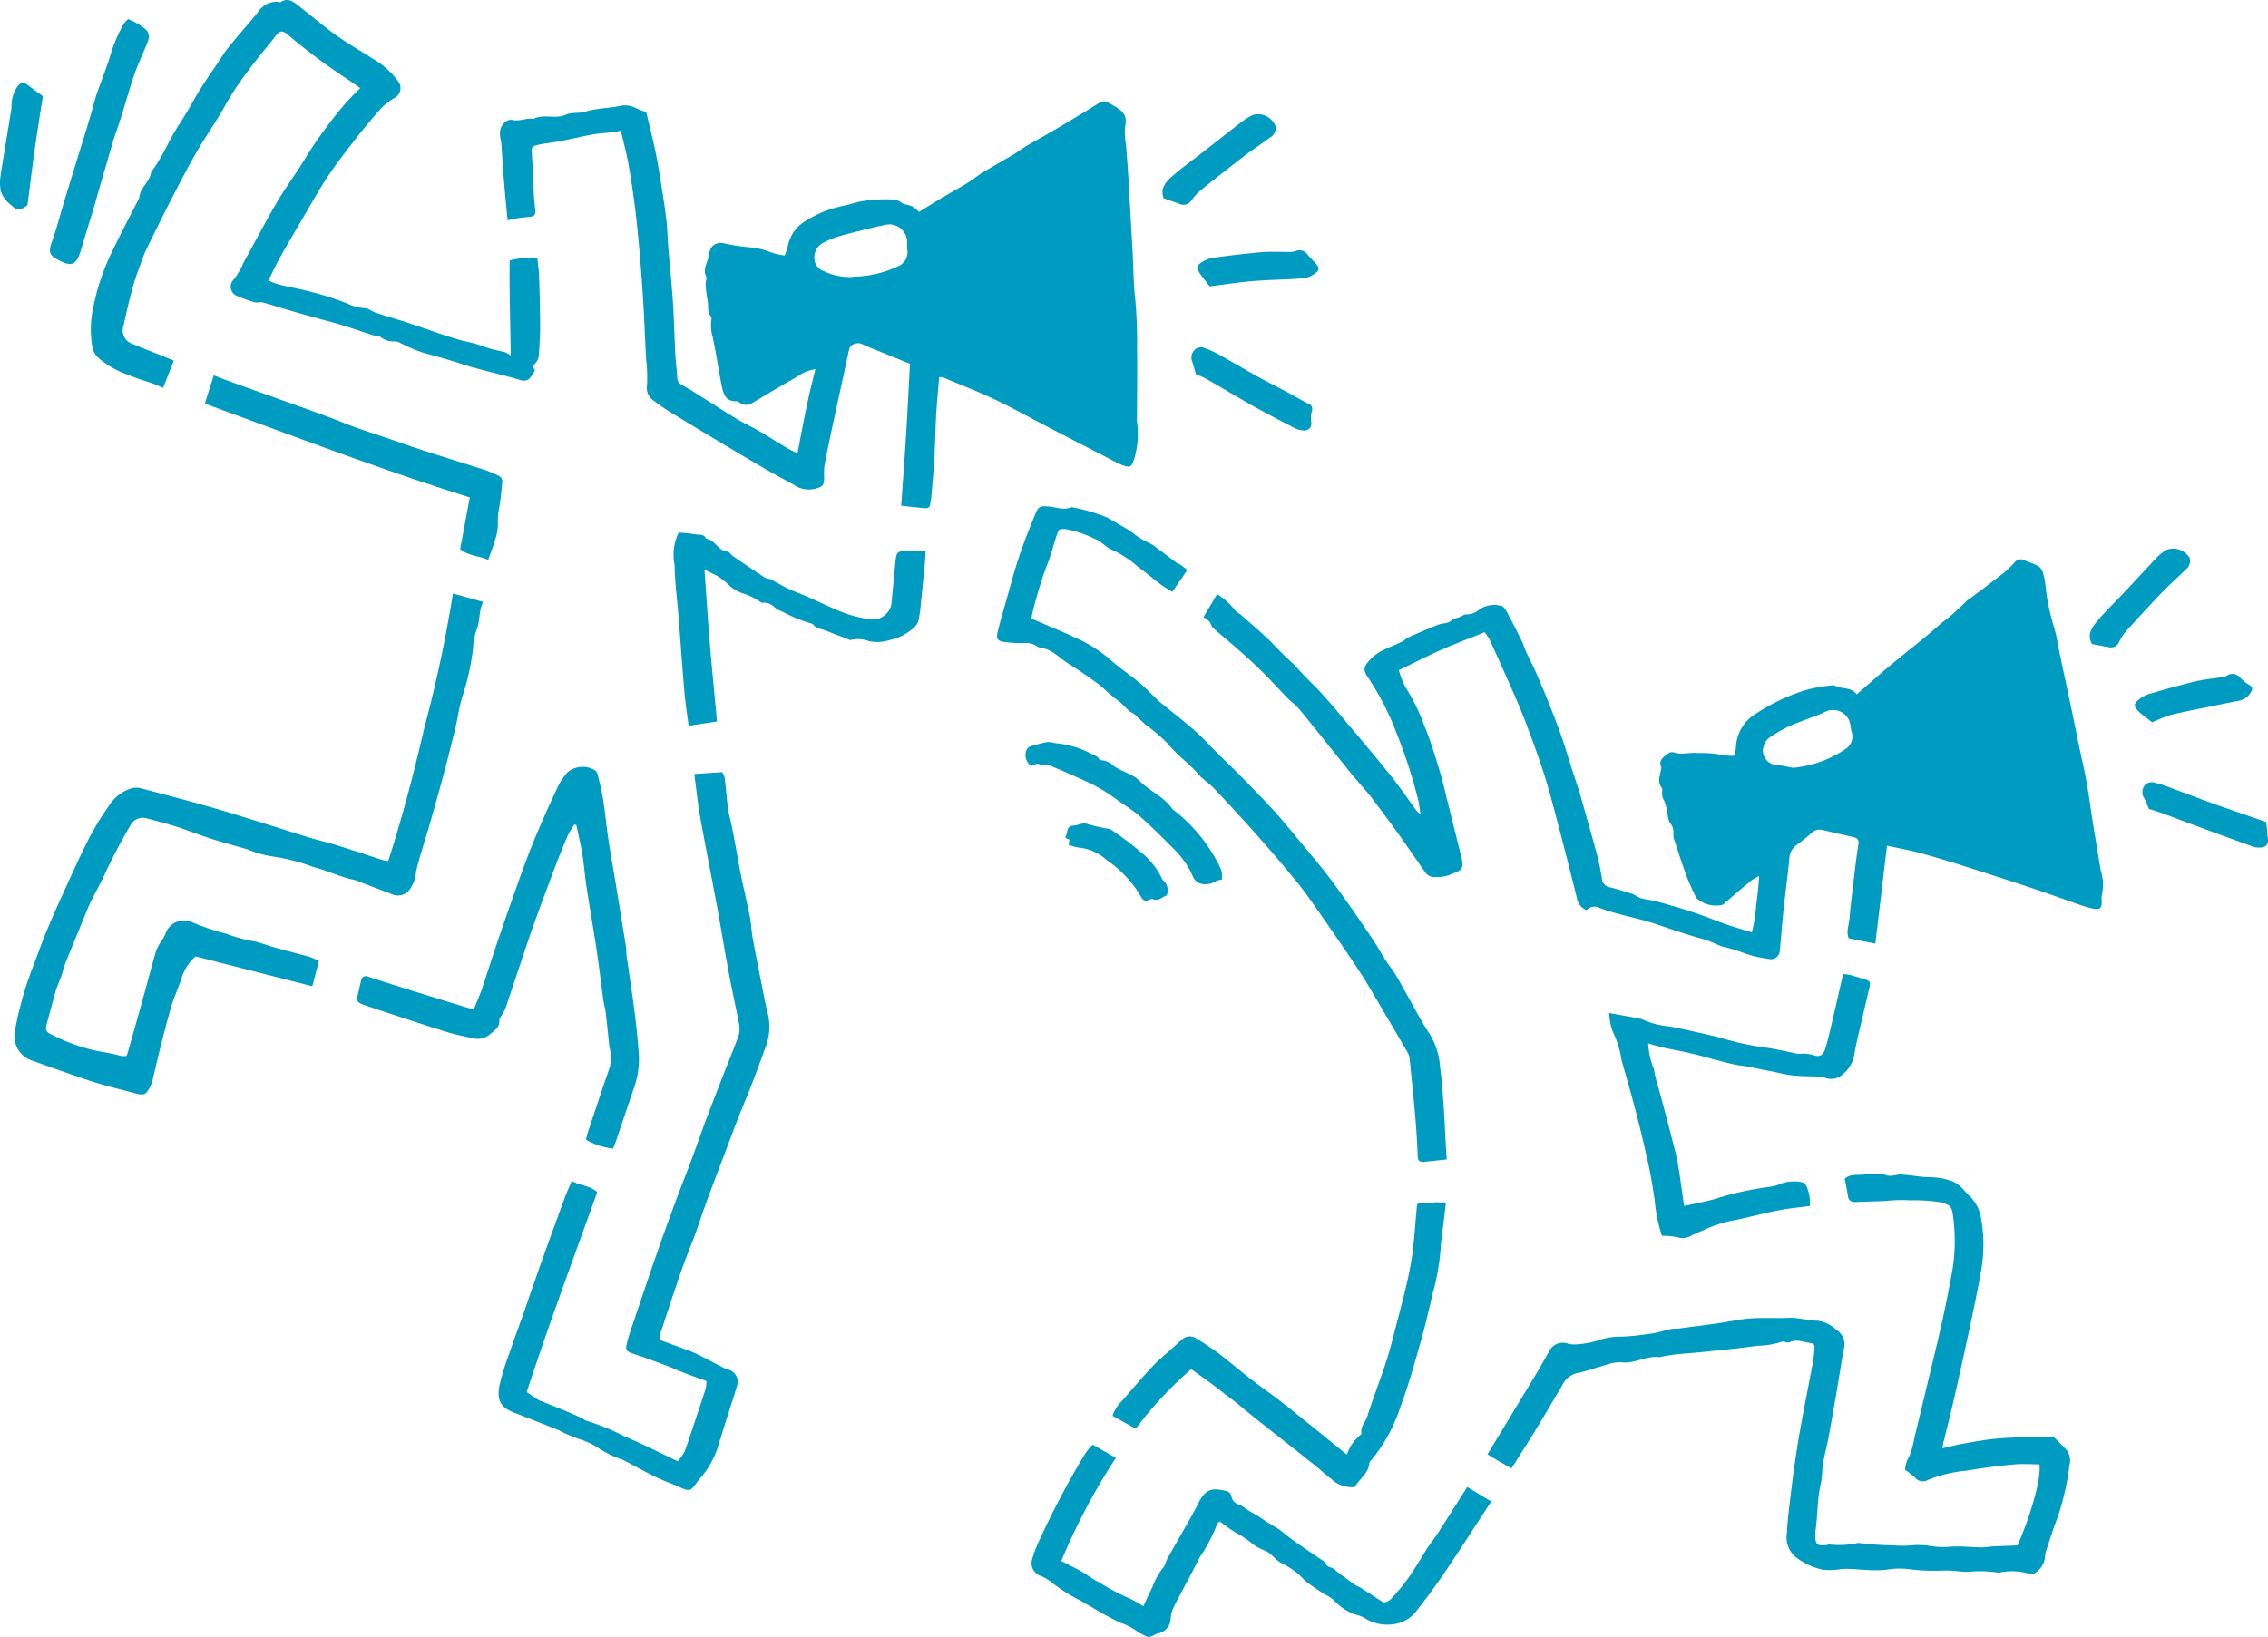 <svg xmlns="http://www.w3.org/2000/svg" width="184.235" height="133"><defs><clipPath id="a"><path fill="#009bc0" d="M0 0h184.235v133H0z"/></clipPath></defs><g clip-path="url(#a)" fill="#009bc0"><path d="M58.541 20.723l6.286 1.151a6.178 6.178 0 005.741 1.834c5.446-.995 3.891-4.952 3.891-4.952l15.293-9.2a186.473 186.473 0 011.4 26.6c-1.606-.908-18.433-8.728-21.715-9.845-1.187.908-8.309 5.725-8.309 5.725l-1.327-.7s-1.536-7.122-1.257-10.613"/><path d="M76.287 30.683c-.081 1.008-.182 2.012-.239 3.018-.07 1.247-.089 2.5-.158 3.744-.055.969-.152 1.937-.236 2.9-.018.208-.067.413-.094.62-.042.311-.246.356-.507.328-.59-.065-1.18-.126-1.847-.2.13-1.863.276-3.765.394-5.668s.21-3.837.319-5.863l-1.583-.644c-.727-.3-1.458-.584-2.181-.891a.835.835 0 00-.975.042.585.585 0 00-.19.273c-.156.676-.3 1.356-.442 2.034-.312 1.44-.631 2.88-.938 4.322-.229 1.08-.457 2.161-.654 3.247a8.881 8.881 0 00-.006.964c-.041.6-.157.63-.732.808a2.2 2.2 0 01-1.808-.371c-.726-.4-1.459-.78-2.175-1.2a318.977 318.977 0 01-3.69-2.184 349.384 349.384 0 01-3.976-2.4 15.324 15.324 0 01-1.489-1.024 1.2 1.2 0 01-.522-1.195 12.6 12.6 0 00-.071-2.143c-.1-1.9-.169-3.8-.3-5.694s-.287-3.785-.489-5.672a71.369 71.369 0 00-.612-4.317c-.161-.95-.419-1.883-.65-2.894-.321.054-.582.109-.846.14-.474.057-.956.069-1.424.156-.941.174-1.874.4-2.814.579-.534.1-1.082.141-1.611.264-.584.136-.572.194-.531.814.069 1.053.1 2.108.152 3.162.024.458.07.916.124 1.372.033.285-.077.452-.352.492-.356.052-.716.075-1.072.126-.247.035-.49.1-.825.164-.064-.661-.13-1.291-.186-1.922a170.62 170.62 0 01-.207-2.474c-.045-.6-.068-1.2-.116-1.792-.024-.3-.121-.592-.118-.887.006-.585.494-1.18 1.02-1.068.609.13 1.14-.189 1.712-.094.831-.428 1.77.055 2.633-.34.457-.209 1.055-.084 1.551-.238.966-.3 1.976-.276 2.949-.494a1.882 1.882 0 011.209.213c.27.121.548.224.818.334.231.983.48 1.979.7 2.983.16.745.289 1.5.41 2.251.182 1.135.367 2.271.508 3.412.092.749.1 1.508.161 2.261.123 1.5.28 3 .38 4.5.093 1.407.12 2.818.194 4.226.034.648.126 1.293.16 1.941a.614.614 0 00.347.553 30.3 30.3 0 011.125.67c1.113.7 2.212 1.421 3.335 2.1.608.37 1.262.663 1.878 1.021.758.44 1.495.916 2.247 1.367.232.139.482.245.835.422.158-.827.294-1.564.44-2.3s.3-1.5.462-2.248.356-1.483.55-2.283a3.094 3.094 0 00-1.486.608c-1.25.705-2.484 1.439-3.715 2.178a.851.851 0 01-.8.012c-.149-.054-.289-.216-.427-.208-.822.048-1.034-.554-1.157-1.141-.287-1.371-.468-2.764-.77-4.131a3.164 3.164 0 01-.086-1.357.338.338 0 00-.051-.259c-.316-.355-.18-.8-.25-1.2a23.475 23.475 0 01-.165-1.152 2.114 2.114 0 010-.4c.011-.161.1-.356.04-.477-.253-.5-.012-.939.125-1.394a1.721 1.721 0 00.1-.327c.076-.859.611-1.17 1.454-.933a17.131 17.131 0 001.7.258 5.833 5.833 0 011.793.39 5.182 5.182 0 001.2.284 6.516 6.516 0 00.251-.722 3.062 3.062 0 011.35-2.019 9.081 9.081 0 013.132-1.283c.451-.094.891-.24 1.34-.342a11.534 11.534 0 012.883-.17 1.165 1.165 0 01.432.181 2.51 2.51 0 00.3.179 4.777 4.777 0 01.65.18 3.716 3.716 0 01.577.456c.684-.419 1.368-.846 2.061-1.259.6-.356 1.207-.682 1.8-1.047.452-.28.868-.619 1.322-.9.832-.506 1.684-.979 2.521-1.479.357-.213.685-.474 1.044-.684.789-.463 1.6-.9 2.383-1.362 1.094-.647 2.184-1.3 3.261-1.976.6-.374.637-.362 1.25-.02.713.4 1.352.748 1.1 1.779a5.022 5.022 0 00.075 1.485c.057.8.12 1.607.173 2.411s.094 1.62.14 2.431c.075 1.317.152 2.635.223 3.953.067 1.251.063 2.511.211 3.752a38.207 38.207 0 01.148 3.967c.029 1.894 0 3.788-.009 5.682a2.153 2.153 0 000 .278 7.122 7.122 0 01-.205 3c-.208.689-.3.813-.966.571a8.8 8.8 0 01-1-.486q-2.47-1.274-4.937-2.554c-1.483-.77-2.943-1.589-4.452-2.306-1.38-.656-2.812-1.2-4.222-1.8a.963.963 0 00-.276 0m12.8-19.324a1.39 1.39 0 00-.252.075q-2.562 1.476-5.121 2.957c-.522.3-1.052.589-1.567.9-1.031.627-2.052 1.271-3.079 1.9-.988.607-1.98 1.209-2.97 1.812a.558.558 0 00-.314.561c.031.647.017 1.3.007 1.945a1.951 1.951 0 01-.967 1.734 8.773 8.773 0 01-1.963.879 18.023 18.023 0 01-2.258.376 15.688 15.688 0 01-3.592.245 3.441 3.441 0 01-2.189-1.319 2.818 2.818 0 00-2.142-1.053 6.049 6.049 0 01-2.245-.385 6.137 6.137 0 00-.752-.165 8.512 8.512 0 00.179 2.911 3.1 3.1 0 01.006.808 2.209 2.209 0 00.01.406c.134.723.281 1.443.417 2.166a13.43 13.43 0 01.247 1.482c.017.229.007.45.238.507a.785.785 0 00.5-.122c.485-.268.956-.559 1.431-.845q1.215-.733 2.428-1.471c.155-.094.305-.2.463-.285 1.112-.624 2.261-1.191 3.322-1.891a1.081 1.081 0 011.322-.09 9.442 9.442 0 002.584 1.133 10.57 10.57 0 011.629.594c.7.3 1.376.655 2.075.954.532.227 1.1.374 1.627.608 1.165.516 2.317 1.063 3.472 1.6.316.147.624.311.937.464 1.264.619 2.537 1.217 3.788 1.86 1.032.53 2.035 1.115 3.056 1.667a4.036 4.036 0 00.6.2v-3.336c0-.834-.014-1.669-.037-2.5-.046-1.694-.065-3.389-.16-5.08-.155-2.757-.37-5.51-.543-8.266-.081-1.292-.124-2.586-.187-3.934m-19.84 11.151a8.692 8.692 0 003.634-.819 1.243 1.243 0 00.8-1.44 3.582 3.582 0 01-.008-.416 1.454 1.454 0 00-1.905-1.5c-.225.043-.451.085-.673.14-.944.234-1.891.455-2.827.717a6.719 6.719 0 00-1.292.509 1.355 1.355 0 00-.838 1.31 1.135 1.135 0 00.785 1.056 4.907 4.907 0 002.307.473M25.91 78.091l-.545 2.046-9.483-2.427a4.017 4.017 0 00-1.125 1.73c-.222.755-.58 1.47-.807 2.225-.332 1.1-.61 2.225-.894 3.343-.24.943-.453 1.891-.685 2.836a2.2 2.2 0 01-.174.454c-.344.685-.518.74-1.27.528-.979-.276-1.975-.494-2.947-.79-1.059-.322-2.1-.7-3.148-1.063-.739-.255-1.473-.525-2.21-.785a2.1 2.1 0 01-1.424-2.338 28.266 28.266 0 011.426-5.157c.38-.972.719-1.959 1.116-2.923.45-1.1.929-2.179 1.422-3.256.675-1.477 1.338-2.962 2.077-4.407a23.66 23.66 0 011.632-2.667 3.311 3.311 0 011.784-1.375 1.456 1.456 0 01.736-.023c1.905.5 3.81 1 5.7 1.537 1.628.465 3.241.982 4.859 1.482 1.081.334 2.155.689 3.238 1.016.75.226 1.516.4 2.264.635 1.216.378 2.423.785 3.635 1.175a3.537 3.537 0 00.448.078c1.159-3.574 2.092-7.178 2.929-10.8a108.3 108.3 0 002.33-10.94l2.448.684c-.374.759-.221 1.562-.539 2.3a4.817 4.817 0 00-.274 1.475 20.116 20.116 0 01-.905 4.029c-.19.636-.284 1.3-.424 1.951-.068.316-.137.633-.216.947-.266 1.057-.525 2.116-.808 3.168q-.565 2.1-1.165 4.186c-.369 1.287-.808 2.557-1.113 3.859a2.728 2.728 0 01-.436 1.325 1.2 1.2 0 01-1.642.459c-.889-.327-1.771-.674-2.656-1.012a1.632 1.632 0 00-.263-.094c-1.143-.222-2.193-.769-3.3-1.034a16 16 0 00-3.371-.877 8.318 8.318 0 01-2-.566c-1-.295-2.017-.564-3.014-.883-.929-.3-1.835-.665-2.763-.962-.81-.26-1.637-.469-2.459-.691a1.152 1.152 0 00-1.264.514 45.594 45.594 0 00-2.213 4.228c-.328.708-.728 1.382-1.062 2.087-.276.583-.505 1.189-.751 1.787-.441 1.069-.885 2.137-1.313 3.211-.119.3-.185.618-.285.926-.057.175-.133.344-.2.517-.1.256-.208.507-.282.77-.238.846-.462 1.7-.692 2.546-.173.639-.145.779.454 1.032a14.043 14.043 0 004.075 1.379 14.572 14.572 0 011.488.321 2.227 2.227 0 00.424 0c.042-.115.09-.22.121-.33.421-1.493.844-2.986 1.259-4.481.351-1.267.673-2.543 1.052-3.8a4.957 4.957 0 01.551-.945 4.051 4.051 0 00.2-.421 1.585 1.585 0 012.236-.855 21.315 21.315 0 002.019.715c.263.089.545.125.8.232a12.4 12.4 0 002.14.568c.581.13 1.141.353 1.717.513.937.261 1.881.5 2.815.763a5.266 5.266 0 01.733.329"/><path d="M41.49 28.899c-.032-1.87-.066-3.674-.092-5.478-.01-.715 0-1.431 0-2.253a7.48 7.48 0 012.247-.236c.051.509.13 1.008.146 1.51.045 1.361.08 2.724.085 4.085 0 .763-.058 1.526-.1 2.288a1.336 1.336 0 01-.117.468c-.118.256-.536.429-.2.8a3.284 3.284 0 01-.457.686.731.731 0 01-.762.1c-1.52-.45-3.08-.77-4.59-1.248a60.903 60.903 0 00-3.246-.952 13.531 13.531 0 01-1.891-.8 1.02 1.02 0 00-.389-.135 1.66 1.66 0 01-1.229-.362c-.136-.118-.4-.073-.6-.136-.812-.259-1.618-.541-2.431-.794-.593-.185-1.2-.34-1.8-.507-.8-.223-1.6-.439-2.389-.669-.774-.225-1.541-.477-2.319-.687-.212-.057-.469.044-.678-.018a11.847 11.847 0 01-1.48-.537.809.809 0 01-.292-1.22 5.6 5.6 0 00.882-1.477c.917-1.633 1.768-3.3 2.72-4.915.784-1.328 1.73-2.561 2.5-3.894a37.7 37.7 0 012.773-3.789 19.891 19.891 0 011.484-1.571c-.324-.228-.6-.423-.873-.612a49.738 49.738 0 01-4.957-3.68c-.508-.45-.7-.4-1.109.136-.515.68-1.087 1.317-1.6 2-.58.749-1.15 1.511-1.671 2.297-.478.724-.877 1.5-1.33 2.24-.469.767-.974 1.513-1.439 2.282a44.872 44.872 0 00-1.127 1.993c-.446.829-.875 1.667-1.305 2.5-.315.613-.623 1.229-.93 1.846-.328.66-.656 1.32-.976 1.984a8.552 8.552 0 00-.352.82c-.278.776-.582 1.545-.8 2.338-.293 1.047-.53 2.111-.764 3.173a1.146 1.146 0 00.758 1.48c.8.351 1.617.648 2.426.972.277.111.55.232.9.379l-.865 2.212c-.269-.115-.531-.242-.8-.34-.7-.25-1.418-.439-2.09-.742a7.075 7.075 0 01-2.436-1.417 1.722 1.722 0 01-.415-.769 8.406 8.406 0 01.073-3.308 18.447 18.447 0 011.637-4.731c.672-1.387 1.393-2.751 2.093-4.125.042-.831.875-1.3.962-2.112.926-1.178 1.439-2.6 2.265-3.839.619-.929 1.135-1.927 1.722-2.878.418-.677.877-1.33 1.321-1.991.309-.461.594-.943.942-1.374.72-.891 1.475-1.754 2.213-2.63.12-.142.223-.3.339-.442a1.835 1.835 0 011.568-.676c.038 0 .1.069.111.058.658-.474 1.123-.013 1.587.345.988.761 1.932 1.582 2.947 2.306.954.681 1.977 1.267 2.967 1.9a6.648 6.648 0 012.1 1.871.9.9 0 01-.326 1.343 5.142 5.142 0 00-1.124.889 51.272 51.272 0 00-2.158 2.608c-.739.948-1.475 1.9-2.14 2.9s-1.242 2.053-1.851 3.088c-.664 1.129-1.331 2.256-1.972 3.4-.349.62-.648 1.268-.991 1.947a8.338 8.338 0 00.908.333c.889.215 1.793.37 2.674.612a23.153 23.153 0 012.869.934 3.486 3.486 0 001.358.36c.316 0 .62.273.943.38.822.271 1.655.51 2.479.775.668.215 1.33.449 1.995.676.173.059.343.126.517.182.59.19 1.177.391 1.772.562.5.145 1.028.221 1.523.387a11.874 11.874 0 002.1.587 1.855 1.855 0 01.565.315m4.947 67.053c.667.4 1.475.361 2.07.918-1.95 5.428-3.952 10.808-5.73 16.244l.855.573a.69.69 0 00.117.077c.746.3 1.5.6 2.24.905.425.175.844.364 1.262.555.125.057.228.181.355.21a18.828 18.828 0 013.128 1.283c1.438.6 2.827 1.317 4.312 2.019a3.855 3.855 0 00.584-.843c.588-1.684 1.138-3.381 1.691-5.077a2.9 2.9 0 00.054-.6c-.633-.233-1.242-.449-1.844-.681-.518-.2-1.025-.429-1.545-.624a77.013 77.013 0 00-2.544-.912c-.545-.182-.666-.288-.528-.851.154-.63.378-1.244.585-1.86.608-1.8 1.212-3.61 1.838-5.408.5-1.444 1.025-2.88 1.555-4.314.409-1.107.852-2.2 1.263-3.306.429-1.153.829-2.317 1.262-3.468.5-1.326 1.018-2.643 1.531-3.963.36-.925.755-1.838 1.069-2.779a2.144 2.144 0 00-.023-1.02c-.247-1.3-.543-2.592-.785-3.894-.347-1.868-.65-3.745-.994-5.614-.438-2.371-.918-4.735-1.341-7.108-.206-1.159-.323-2.334-.483-3.526l2.264-.146a1.742 1.742 0 01.2.446c.1.8.168 1.6.256 2.4a4.788 4.788 0 00.111.613c.429 1.753.668 3.544 1.04 5.309.214 1.016.457 2.027.656 3.046.1.5.1 1.01.19 1.508.2 1.118.418 2.232.639 3.345.2 1 .377 2.005.627 2.993a4.664 4.664 0 01-.238 2.8c-.362 1-.731 2-1.116 3-.36.929-.753 1.844-1.116 2.771-.33.841-.64 1.69-.96 2.536-.516 1.365-1.041 2.727-1.545 4.1-.32.868-.6 1.753-.916 2.622-.309.845-.661 1.676-.967 2.522-.339.938-.651 1.885-.968 2.83-.309.922-.6 1.85-.92 2.768a.438.438 0 00.293.651c.672.246 1.346.489 2.016.739a6.849 6.849 0 01.708.3c.741.375 1.474.764 2.213 1.142a2.262 2.262 0 00.326.109 1.031 1.031 0 01.694 1.252c-.294 1-.626 1.993-.94 2.989-.168.532-.324 1.068-.5 1.6a7.419 7.419 0 01-1.659 3.092 1.142 1.142 0 00-.13.161c-.554.81-.638.823-1.511.425-.605-.276-1.242-.484-1.838-.776-.893-.437-1.76-.929-2.646-1.381-.264-.135-.563-.2-.832-.327a12.84 12.84 0 01-1.1-.584 5.9 5.9 0 00-1.741-.833 10.93 10.93 0 01-1.582-.691c-1.2-.486-2.408-.951-3.612-1.424-1.123-.441-1.466-.974-1.206-2.286a20.952 20.952 0 01.805-2.595c.341-1.006.712-2 1.064-3.005.507-1.443 1-2.892 1.513-4.332q.96-2.689 1.949-5.367c.143-.389.323-.764.526-1.24"/><path d="M38.508 81.966c.23-.573.469-1.1.654-1.645.454-1.338.868-2.69 1.327-4.027.653-1.9 1.316-3.8 2-5.7.4-1.088.827-2.165 1.281-3.23q.761-1.789 1.6-3.545a5.9 5.9 0 01.7-1.035 1.928 1.928 0 012.289-.177.718.718 0 01.2.354c.158.676.332 1.351.439 2.036.166 1.067.263 2.145.424 3.213.188 1.25.415 2.493.62 3.74q.413 2.512.814 5.026c.033.2.008.418.037.624.212 1.509.45 3.015.642 4.527.149 1.169.27 2.342.356 3.517a7.025 7.025 0 01-.408 2.806c-.49 1.429-.969 2.863-1.455 4.293-.06.175-.138.344-.237.588a5.665 5.665 0 01-2.192-.722c.057-.22.1-.439.17-.65.589-1.763 1.171-3.529 1.781-5.285a3.636 3.636 0 00-.053-1.639q-.135-1.412-.3-2.82c-.036-.3-.136-.588-.177-.886-.192-1.4-.356-2.81-.565-4.21-.251-1.677-.549-3.347-.805-5.023-.136-.891-.2-1.792-.346-2.681-.129-.8-.322-1.586-.486-2.378l-.163-.039a8.171 8.171 0 00-.556.939c-.354.82-.684 1.652-1 2.488-.638 1.7-1.285 3.39-1.882 5.1-.732 2.1-1.414 4.216-2.126 6.322a4.514 4.514 0 01-.311.616c-.074.143-.225.288-.216.424.041.6-.386.844-.764 1.155a1.466 1.466 0 01-1.3.336c-.635-.135-1.276-.251-1.9-.434-1.091-.321-2.171-.681-3.252-1.034-1.255-.409-2.51-.817-3.758-1.248-.621-.215-.651-.321-.488-.982.083-.334.147-.672.232-1.006a.389.389 0 01.568-.315q1.521.5 3.048.976c1.152.362 2.305.716 3.459 1.072.553.171 1.106.342 1.662.506a2.932 2.932 0 00.44.047m19.727-23.333l-2.3.349c-.121-.948-.261-1.812-.336-2.681-.178-2.079-.322-4.16-.486-6.24-.108-1.378-.3-2.755-.315-4.133a4.129 4.129 0 01.332-2.649c.219.017.487.034.753.062.2.021.4.057.6.086.326.046.71-.048.882.367.733.063.951.98 1.714 1.029.166.011.305.268.476.385.846.579 1.694 1.155 2.552 1.715.148.1.359.09.521.172.478.243.936.528 1.42.757.5.236 1.026.417 1.534.639 1 .437 1.972.935 2.99 1.315a9.456 9.456 0 002.206.529 1.523 1.523 0 001.652-1.47q.153-1.626.311-3.252c.071-.717.155-.817.877-.865.5-.032 1 0 1.575.01-.032.488-.047.87-.084 1.249l-.3 2.972a12.32 12.32 0 01-.158 1.237 1.277 1.277 0 01-.313.686 4.089 4.089 0 01-2.1 1.118 3.334 3.334 0 01-1.64.087 2.5 2.5 0 00-1.468-.1c-.106.027-.245-.068-.366-.114-.537-.2-1.079-.4-1.609-.62-.377-.157-.826-.166-1.11-.526a.379.379 0 00-.185-.091 11.075 11.075 0 01-2.275-.936 2.654 2.654 0 01-.662-.358 1.165 1.165 0 00-1.047-.369 5.786 5.786 0 00-1.306-.7 3.229 3.229 0 01-1.527-.9 4.507 4.507 0 00-1.323-.855c-.145-.066-.283-.149-.5-.267.149 2.07.28 4.1.447 6.132s.374 4.086.573 6.23M39.654 45.492c-.727-.342-1.577-.3-2.276-.872l.787-4.2c-7.273-2.281-14.343-5-21.516-7.622.119-.394.227-.765.343-1.133s.242-.739.382-1.162c.4.153.758.3 1.122.429q1.689.612 3.38 1.217c1.546.555 3.095 1.1 4.637 1.667.76.278 1.5.6 2.266.876.883.318 1.779.6 2.667.905.98.334 1.953.688 2.938 1.006 1.7.548 3.4 1.07 5.1 1.617a10.68 10.68 0 011.02.437.514.514 0 01.291.579c-.067.666-.122 1.336-.241 1.993a5.521 5.521 0 00-.112 1.277 3.955 3.955 0 01-.18 1.225c-.159.569-.381 1.12-.6 1.758M10.416 1.548c.305.148.539.239.749.369a3.364 3.364 0 01.764.568.83.83 0 01.152.621 4.727 4.727 0 01-.336.905c-.278.68-.6 1.345-.832 2.039-.388 1.151-.716 2.321-1.081 3.48-.2.631-.422 1.254-.632 1.882-.044.132-.075.268-.114.4l-1.057 3.635c-.135.464-.26.931-.4 1.394-.231.767-.469 1.531-.7 2.3-.157.509-.3 1.021-.472 1.526-.259.781-.676.954-1.427.607-.063-.029-.122-.069-.185-.1-.879-.414-.936-.687-.594-1.635.367-1.018.63-2.073.945-3.11.369-1.216.746-2.429 1.12-3.644.346-1.126.7-2.251 1.035-3.379.177-.59.311-1.194.509-1.777.361-1.065.8-2.1 1.118-3.181a12.352 12.352 0 011.063-2.494 2.166 2.166 0 01.379-.409m86.733 28.869c-.122-.42-.206-.719-.3-1.016a.877.877 0 01.139-.911.735.735 0 01.886-.194 6.819 6.819 0 011.014.448c1.171.653 2.326 1.332 3.5 1.985.646.36 1.314.681 1.967 1.03s1.293.724 1.95 1.066a.434.434 0 01.259.567 2.014 2.014 0 00-.049.951.554.554 0 01-.636.633 1.684 1.684 0 01-.669-.164c-1.165-.6-2.33-1.21-3.475-1.851-1.265-.709-2.505-1.462-3.765-2.181a7.374 7.374 0 00-.821-.363M94.54 16.117c-.344-.832.2-1.374.733-1.84.8-.7 1.676-1.317 2.516-1.973 1.019-.8 2.03-1.6 3.056-2.388a5.086 5.086 0 01.946-.583 1.527 1.527 0 011.83.943.877.877 0 01-.435.888c-.673.5-1.375.95-2.038 1.457q-1.875 1.437-3.712 2.921a5.236 5.236 0 00-.707.818.759.759 0 01-.946.194l-1.243-.437m-92.306.554c-.628.454-.8.5-1.357-.03a2.343 2.343 0 01-.807-1.094 3.466 3.466 0 01-.028-1.233c.281-1.851.605-3.7.894-5.546a2.988 2.988 0 01.281-1.411c.077-.109.126-.239.211-.34.326-.386.447-.392.844-.094s.775.57 1.21.888c-.221 1.44-.459 2.9-.666 4.364s-.384 2.951-.583 4.494m96.032 6.599c-.239-.311-.5-.636-.743-.973-.364-.5-.323-.757.208-1.052a2.46 2.46 0 01.843-.3 82.06 82.06 0 013.858-.448c.757-.065 1.523-.015 2.285-.026a1.628 1.628 0 00.534-.067.8.8 0 01.983.3c.208.25.438.48.659.718.269.29.3.524 0 .748a2.109 2.109 0 01-.987.443c-1.362.11-2.732.115-4.094.225-1.167.095-2.327.281-3.543.433m37.639 38.826l6.241.224a6.037 6.037 0 005.811.961c5.125-1.732 3.061-5.339 3.061-5.339l13.487-11.063a182.241 182.241 0 015.113 25.526c-1.681-.651-19.059-5.832-22.39-6.448-1.019 1.046-7.224 6.712-7.224 6.712l-1.381-.487s-2.493-6.669-2.717-10.085"/><path d="M120.611 51.369c-1.209.487-2.38.924-3.52 1.428s-2.251 1.076-3.459 1.659a6.365 6.365 0 00.55 1.4 16.391 16.391 0 011.535 3.151c.5 1.171.848 2.4 1.227 3.622.227.729.388 1.478.574 2.219q.613 2.453 1.221 4.906c.17.68.039.97-.637 1.19a3.252 3.252 0 01-1.613.323.88.88 0 01-.636-.286c-.259-.343-.493-.7-.74-1.055-.584-.833-1.158-1.674-1.755-2.5q-1-1.372-2.029-2.718c-.316-.412-.67-.795-1.007-1.19-.177-.207-.359-.41-.53-.621q-1.107-1.373-2.209-2.75c-.7-.865-1.38-1.74-2.1-2.589-.257-.306-.6-.534-.885-.822-.673-.69-1.317-1.41-2-2.09-.6-.6-1.233-1.173-1.87-1.738-.723-.641-1.474-1.25-2.194-1.893-.142-.127-.175-.368-.3-.52a2.616 2.616 0 00-.473-.351l1.113-1.872a6.167 6.167 0 011.463 1.32c.106.159.322.241.474.375.687.6 1.38 1.2 2.049 1.818.476.442.912.927 1.373 1.385.285.283.593.544.875.829s.545.6.827.889c.478.495.979.968 1.443 1.475a53.337 53.337 0 011.555 1.8c1.32 1.575 2.653 3.139 3.941 4.74.773.962 1.47 1.985 2.2 2.978a2.866 2.866 0 00.321.284c-.081-.49-.114-.854-.2-1.2a41.218 41.218 0 00-1.736-5.357 21.706 21.706 0 00-2.092-4.188c-.051-.075-.086-.162-.14-.234-.509-.686-.517-.961.06-1.573a3.6 3.6 0 01.908-.7c.537-.286 1.114-.494 1.665-.756.2-.095.355-.283.556-.372.824-.364 1.65-.727 2.491-1.047.319-.122.672-.029.993-.327.184-.171.589-.2.871-.367a.835.835 0 01.385-.123 1.609 1.609 0 001.05-.417 2.13 2.13 0 011.746-.269c.175.018.361.315.472.521.427.794.833 1.6 1.232 2.409.118.238.175.506.287.748.272.589.575 1.163.836 1.756q.557 1.263 1.069 2.545c.352.884.695 1.773 1.009 2.671.289.826.533 1.668.8 2.5.2.623.413 1.241.607 1.866.16.514.3 1.034.449 1.553.353 1.258.716 2.514 1.049 3.777.155.588.264 1.19.362 1.79a.784.784 0 00.668.734c.634.147 1.253.356 1.875.552a2.806 2.806 0 01.335.2 1.986 1.986 0 00.434.168c.394.086.8.125 1.187.233.981.274 1.961.553 2.927.874.933.31 1.842.688 2.771 1.011.629.219 1.273.394 1.987.612a11.7 11.7 0 00.349-2.219 23.014 23.014 0 00.236-2.35 5.091 5.091 0 00-.655.378c-.7.579-1.387 1.172-2.078 1.761a2.09 2.09 0 01-.2.187 2.354 2.354 0 01-2.139-.521 16.579 16.579 0 01-.824-1.823c-.375-1.012-.7-2.041-1.037-3.067a2.051 2.051 0 01-.027-.463 1.053 1.053 0 00-.234-.718c-.21-.242-.2-.673-.29-1.021a3.177 3.177 0 00-.2-.785 1.258 1.258 0 01-.183-.834.379.379 0 00-.037-.265c-.371-.455-.149-.935-.078-1.409.013-.089.074-.2.044-.262-.269-.586.193-.823.53-1.1a.54.54 0 01.435-.12c.657.253 1.323-.014 1.98.068a8.5 8.5 0 011.728.108 5.7 5.7 0 001.217.12 2.339 2.339 0 00.166-.626 3.358 3.358 0 011.7-2.851 15.923 15.923 0 013.973-1.869 12.043 12.043 0 012.17-.382c.045-.007.1-.029.134-.009.565.355 1.355.086 1.844.743l.581-.512c.737-.639 1.464-1.289 2.214-1.912 1.356-1.125 2.769-2.187 4.072-3.37a15.544 15.544 0 001.874-1.626 3.668 3.668 0 01.681-.541c.845-.642 1.7-1.271 2.531-1.928a7.893 7.893 0 00.876-.854.622.622 0 01.8-.151c.351.156.729.258 1.065.441a.924.924 0 01.4.48 5.673 5.673 0 01.238 1.17 17.4 17.4 0 00.678 3.294c.228.756.339 1.548.5 2.324.29 1.37.585 2.739.872 4.11.227 1.084.443 2.171.668 3.256.208 1 .445 1.991.626 2.994.185 1.024.309 2.058.473 3.085.216 1.352.443 2.7.667 4.051a3.683 3.683 0 01.1 1.927 1.574 1.574 0 00-.017.541c.013.58-.131.74-.684.633a9.655 9.655 0 01-1.3-.385c-1.113-.384-2.217-.8-3.334-1.17q-2.644-.883-5.3-1.726a109.644 109.644 0 00-3.966-1.2c-.913-.251-1.849-.417-2.864-.64l-.944 7.954c-.44-.085-.787-.15-1.134-.219s-.665-.136-1.027-.211c-.23-.532.014-1.067.059-1.589.131-1.515.333-3.024.513-4.535.062-.517.138-1.032.216-1.546.053-.348-.116-.49-.435-.558-.818-.176-1.63-.376-2.446-.56a.907.907 0 00-.886.194c-.42.38-.868.73-1.322 1.07a1.371 1.371 0 00-.522 1.053c-.147 1.416-.329 2.829-.481 4.245-.1.943-.172 1.89-.259 2.835a2.825 2.825 0 01-.065.54.7.7 0 01-.878.526 9.391 9.391 0 01-2.292-.581 13.184 13.184 0 00-1.508-.431c-.485-.183-.949-.437-1.447-.573-1.3-.354-2.57-.792-3.84-1.224-1.512-.514-3.1-.759-4.6-1.312a.88.88 0 00-1.1.164 1.279 1.279 0 01-.79-.981 362.208 362.208 0 00-1.477-5.8c-.361-1.376-.711-2.758-1.136-4.115-.419-1.338-.912-2.655-1.4-3.97a49.876 49.876 0 00-1.1-2.71 302.993 302.993 0 00-1.973-4.4 5.06 5.06 0 00-.415-.625m16.48 11.6a10.439 10.439 0 00.633 2.834 2.881 2.881 0 01.132.777 2.149 2.149 0 00.068.389c.159.444.347.877.5 1.324.247.738.479 1.48.7 2.225.107.354.379.475.662.247.665-.537 1.292-1.125 1.984-1.625.806-.582 1.459-1.333 2.283-1.9a18.924 18.924 0 002.534-2.047 1.031 1.031 0 011.256-.289 10.812 10.812 0 001.2.448c.457.118.936.149 1.4.236.578.108 1.16.21 1.728.359.544.143 1.063.377 1.609.513 1.384.344 2.8.559 4.158 1.019 1.281.432 2.62.692 3.9 1.113 1.957.641 3.888 1.358 5.833 2.036a4.056 4.056 0 00.621.1c-.3-1.9-.562-3.694-.882-5.473-.4-2.229-.838-4.453-1.289-6.673-.356-1.755-.757-3.5-1.139-5.249-.285-1.3-.574-2.608-.856-3.913-.063-.293-.1-.591-.164-.963-.674.526-1.284.991-1.882 1.472-.865.7-1.718 1.409-2.58 2.11-.965.784-1.948 1.548-2.9 2.349-1.351 1.138-2.678 2.305-4.02 3.453a.559.559 0 00-.259.572c.118.643.225 1.288.311 1.935a2.007 2.007 0 01-.842 1.943 8.613 8.613 0 01-3.068 1.563c-1.029.269-2.05.573-3.09.787a2.97 2.97 0 01-2.535-.355c-.239-.18-.591-.236-.785-.446a2.62 2.62 0 00-2.4-.73 11.269 11.269 0 01-1.614.021c-.374-.015-.746-.1-1.209-.167m8.577-.562a9.058 9.058 0 004.268-1.527 1.212 1.212 0 00.489-1.419 4.16 4.16 0 01-.09-.465 1.417 1.417 0 00-2.019-1.153c-.17.058-.324.164-.492.229-.78.3-1.575.564-2.338.9a11.05 11.05 0 00-1.6.892 1.325 1.325 0 00-.643 1.342 1.168 1.168 0 001.155.974c.427.044.847.148 1.27.225m12.132 55.294c.59-.135 1.064-.263 1.545-.348.892-.157 1.784-.329 2.684-.419.987-.1 1.982-.119 2.975-.163.27-.012.541.016.811.019h1.042c.312.315.708.682 1.063 1.085a1.428 1.428 0 01.2 1.216 20.587 20.587 0 01-.993 4.323c-.354.9-.634 1.829-.941 2.748a1.049 1.049 0 00-.035.334 1.793 1.793 0 01-.881 1.378c-.091.075-.3.039-.445.011a4.933 4.933 0 00-2.351-.092.425.425 0 01-.2.006 9.274 9.274 0 00-2.341-.06c-.516.017-1.034-.082-1.553-.1-.449-.016-.9.023-1.348.011a15.045 15.045 0 01-1.757-.1 6.074 6.074 0 00-1.888 0 7.49 7.49 0 01-1.409.053c-.786-.022-1.575-.139-2.356-.093a5.8 5.8 0 01-1.462.068 5.324 5.324 0 01-2.3-1.06 2.079 2.079 0 01-.684-1.928c.03-.814.132-1.626.226-2.437.125-1.08.26-2.159.414-3.235.148-1.033.309-2.065.5-3.092.309-1.7.648-3.389.966-5.084.062-.334.091-.676.124-1.015.042-.437.006-.536-.439-.6-.516-.075-1.031-.317-1.579-.038-.165.084-.474-.121-.644-.04a6.556 6.556 0 01-1.976.319c-1.471.217-2.954.351-4.433.507-.736.078-1.476.119-2.213.2-.382.04-.76.12-1.14.184-.044.008-.089.045-.13.039-1.062-.154-2.006.541-3.074.419a3.165 3.165 0 00-1.133.157c-.85.227-1.677.553-2.537.723a1.792 1.792 0 00-1.211 1.04c-.713 1.186-1.408 2.384-2.129 3.565-.625 1.024-1.275 2.033-1.964 3.128-.359-.2-.688-.38-1.011-.568s-.612-.369-.942-.569c1.342-2.217 2.667-4.4 3.984-6.588.351-.583.673-1.182 1.021-1.767a1.225 1.225 0 011.534-.64 1.965 1.965 0 00.735.053 7.25 7.25 0 001.846-.356 5 5 0 011.459-.262 13.682 13.682 0 001.94-.151 9.8 9.8 0 002.023-.392 3.074 3.074 0 01.906-.111c1.112-.144 2.224-.285 3.334-.443.86-.122 1.713-.327 2.577-.388 1.037-.073 2.084 0 3.125-.046.776-.032 1.521.224 2.267.229a2.618 2.618 0 011.565.728 1.408 1.408 0 01.617 1.627c-.209 1.159-.383 2.324-.583 3.485-.213 1.243-.43 2.485-.662 3.725-.124.666-.307 1.32-.419 1.988-.093.554-.064 1.132-.192 1.676-.3 1.284-.242 2.6-.439 3.9a1.756 1.756 0 00-.012.273c0 .8.161.934.979.821a.617.617 0 01.2-.031 7.069 7.069 0 002.262-.126.351.351 0 01.136 0 20.657 20.657 0 002.635.183 8.949 8.949 0 001.73 0 5.752 5.752 0 011.265.039 6.89 6.89 0 001.872.071c.827-.035 1.659.053 2.488.066.292 0 .585-.066.878-.081.671-.034 1.343-.055 1.986-.081 1.172-2.679 1.978-5.716 1.763-6.589-.7 0-1.394-.055-2.081.012a52.07 52.07 0 00-3.774.495 11.113 11.113 0 00-3.169.753.824.824 0 01-1.053-.165 9.389 9.389 0 00-.823-.659 2.4 2.4 0 01.353-1.106 8.633 8.633 0 00.427-1.571q.491-2.016.973-4.035c.421-1.761.859-3.519 1.25-5.286q.484-2.191.872-4.4a14.615 14.615 0 00.018-4.241c-.094-.8-.256-.876-1.047-1.1a14.769 14.769 0 00-2.421-.152 12.721 12.721 0 00-2.085.062c-.8.03-1.615.049-2.423.078a.514.514 0 01-.556-.485c-.071-.468-.169-.932-.259-1.413.494-.426 1.09-.256 1.625-.337a11.91 11.91 0 011.289-.057c.067 0 .16-.051.2-.022.478.375.983.059 1.473.082.749.036 1.492.2 2.24.216a5.621 5.621 0 011.911.328 2.474 2.474 0 01.711.48c.237.209.414.487.652.693a3.083 3.083 0 01.963 1.812 11.969 11.969 0 01-.01 4.386c-.327 1.9-.748 3.777-1.148 5.659-.353 1.662-.725 3.32-1.106 4.976-.243 1.059-.517 2.111-.775 3.167-.032.13-.046.265-.091.54"/><path d="M117.51 94.216c-.684.07-1.3.148-1.926.191-.257.018-.4-.115-.416-.415a75.97 75.97 0 00-.186-3.055c-.142-1.648-.31-3.293-.476-4.938a1.157 1.157 0 00-.147-.449q-1.052-1.819-2.121-3.627c-.61-1.029-1.2-2.073-1.855-3.072-1-1.515-2.032-3-3.069-4.492-.633-.909-1.26-1.826-1.957-2.684a129.428 129.428 0 00-3.386-3.967 162.807 162.807 0 00-3.309-3.6c-.319-.339-.7-.619-1.053-.926a.8.8 0 01-.1-.089c-.782-.958-1.824-1.663-2.6-2.614a12.125 12.125 0 00-1.761-1.519c-.26-.217-.5-.459-.747-.688a1.669 1.669 0 00-.358-.31c-.5-.239-.787-.734-1.2-1.02-.619-.427-1.116-.974-1.7-1.414a36.504 36.504 0 00-2.414-1.642c-.687-.432-1.257-1.128-2.148-1.231a1.276 1.276 0 01-.487-.228 1.608 1.608 0 00-.91-.172 11.1 11.1 0 01-1.612-.09c-.544-.083-.661-.266-.53-.809.2-.852.453-1.694.693-2.538.34-1.2.652-2.4 1.046-3.582s.854-2.327 1.322-3.475c.261-.642.417-.66 1.124-.6.592.05 1.184.326 1.788.056a.1.1 0 01.067 0 14.029 14.029 0 012.854.835c.6.353 1.2.688 1.8 1.042.168.1.308.246.47.357.239.165.48.328.732.472a7.691 7.691 0 01.7.354c.652.469 1.283.967 1.928 1.446.1.077.243.1.349.176.177.123.339.266.531.419l-1.216 1.775c-.313-.2-.622-.364-.9-.573-.655-.493-1.284-1.022-1.944-1.508a8.265 8.265 0 00-1.934-1.283c-.625-.223-.981-.769-1.575-.966a8.665 8.665 0 00-2.292-.769c-.53-.025-.566-.029-.737.474-.292.856-.49 1.75-.85 2.575a37.1 37.1 0 00-1.1 3.63 5.207 5.207 0 00-.112.592l.94.4c.689.3 1.379.588 2.067.886.166.072.322.168.489.236a11.2 11.2 0 013.071 1.956c.723.622 1.517 1.16 2.251 1.77.474.395.894.855 1.341 1.282.131.125.268.243.408.358.911.745 1.844 1.463 2.727 2.239.626.55 1.181 1.179 1.773 1.767.641.636 1.3 1.259 1.932 1.9s1.251 1.282 1.868 1.931c.432.454.864.909 1.271 1.385.745.872 1.475 1.757 2.207 2.641.569.688 1.148 1.368 1.691 2.077.615.8 1.2 1.628 1.786 2.457q.993 1.414 1.95 2.853c.359.54.67 1.112 1.021 1.658.268.417.594.8.842 1.227.656 1.137 1.279 2.293 1.925 3.436.255.451.519.9.808 1.33a5.767 5.767 0 01.82 2.568c.119.944.2 1.893.269 2.842.084 1.175.136 2.352.2 3.528.021.36.047.719.08 1.219m1.668 26.617l1.94 1.175c-.345.536-.645 1.008-.951 1.476-.977 1.491-1.936 2.993-2.941 4.464a60.088 60.088 0 01-2.2 2.988 2.736 2.736 0 01-1.9 1.053 3.34 3.34 0 01-2.276-.5 2.7 2.7 0 00-.8-.3 4.225 4.225 0 01-1.713-1.167 3.562 3.562 0 00-.612-.4c-.112-.07-.236-.122-.345-.2-.428-.29-.865-.57-1.274-.886-.258-.2-.454-.479-.714-.676a6.6 6.6 0 00-1.228-.8c-.545-.244-.839-.787-1.368-1.028-.134-.061-.272-.112-.4-.18a3.692 3.692 0 01-.577-.326 8.07 8.07 0 00-1.342-.924 11.293 11.293 0 01-1.393-.967c-.064.054-.2.108-.218.19a13.059 13.059 0 01-1.409 2.7c-.7 1.373-1.439 2.723-2.14 4.094a2.588 2.588 0 00-.233.851 1.252 1.252 0 01-1.091 1.271 1.574 1.574 0 00-.362.18.643.643 0 01-.706-.034c-.144-.1-.338-.142-.476-.252a4.678 4.678 0 00-1.448-.77 24.914 24.914 0 01-2.461-1.349c-.327-.151-.62-.374-.944-.533a13.6 13.6 0 01-2.218-1.427 4.212 4.212 0 00-.809-.483 1.091 1.091 0 01-.741-1.362 9.786 9.786 0 01.466-1.274 69.544 69.544 0 013.857-7.331 5.205 5.205 0 01.6-.714l1.88 1.077a51.356 51.356 0 00-4.435 8.382c.564.289 1.1.541 1.614.833s.957.669 1.479.907a17.691 17.691 0 002.133 1.157 8.156 8.156 0 011.437.781c.236-.5.469-1.022.73-1.533a6.1 6.1 0 01.9-1.634c.162-.167.188-.457.308-.673.429-.771.876-1.532 1.308-2.3s.875-1.53 1.27-2.317c.524-1.045 1.069-1.208 2.2-.912a.533.533 0 01.447.446.808.808 0 00.614.654 3.434 3.434 0 01.68.429c.268.165.547.312.814.478.246.153.481.323.725.48.224.144.452.279.679.418.134.082.276.154.4.248.394.3.77.623 1.175.908.843.592 1.7 1.166 2.551 1.747.06.443.541.34.766.588a5.123 5.123 0 00.757.586c.285.213.565.431.858.631.143.1.317.15.463.243.607.386 1.209.781 1.843 1.192.514.015.772-.438 1.077-.776a13.867 13.867 0 001.168-1.493c.455-.669.851-1.379 1.291-2.059.293-.453.636-.874.928-1.328.773-1.2 1.531-2.407 2.358-3.712m30.538-41.687a3.632 3.632 0 01.511.06c.435.119.867.253 1.3.385.351.108.424.23.339.6-.322 1.391-.653 2.781-.974 4.172-.1.441-.2.884-.267 1.332a2.655 2.655 0 01-.988 1.642 1.381 1.381 0 01-1.338.256 2.39 2.39 0 00-.387-.111c-.767-.036-1.539-.013-2.3-.1-.689-.076-1.363-.279-2.05-.393-.7-.117-1.387-.314-2.1-.4-.758-.089-1.5-.337-2.248-.5a30.178 30.178 0 00-3.131-.767 16.869 16.869 0 01-2.2-.543 6.139 6.139 0 00.43 2c.079.254.1.525.172.783.148.558.314 1.111.464 1.669.273 1.022.546 2.045.807 3.07.19.744.4 1.487.533 2.242.19 1.065.318 2.141.474 3.212.012.084.037.167.053.239 1.006-.236 2.007-.394 2.952-.712a25.269 25.269 0 014.01-.85 4.25 4.25 0 001.029-.3 3.191 3.191 0 011.466-.089.562.562 0 01.421.258 3.109 3.109 0 01.317 1.692c-.863.117-1.717.193-2.555.357-1.163.228-2.31.541-3.471.78a10.337 10.337 0 00-2.327.7c-.409.191-.829.359-1.238.551a1.4 1.4 0 01-1.164.153 4.849 4.849 0 00-1.254-.112 13.052 13.052 0 01-.6-2.972c-.149-.965-.3-1.931-.51-2.884q-.487-2.216-1.058-4.414c-.345-1.337-.741-2.661-1.107-3.992-.071-.26-.076-.541-.163-.794a8.272 8.272 0 00-.575-1.581 4.626 4.626 0 01-.271-1.474l1.394.254c.356.065.713.127 1.067.2a1.531 1.531 0 01.367.123 6.428 6.428 0 001.929.5c.913.14 1.813.368 2.717.564.464.1.925.211 1.386.324.217.053.429.126.646.183a21.976 21.976 0 003.118.654c.826.1 1.638.3 2.457.463a1.151 1.151 0 00.335.058 2.827 2.827 0 011.244.127c.433.139.732-.039.883-.525.241-.778.416-1.576.6-2.369.29-1.23.567-2.463.857-3.725"/><path d="M115.183 97.742c.743.164 1.473-.234 2.263.069l-.349 2.916a2.065 2.065 0 00-.043.266 18.321 18.321 0 01-.685 4.147 73.408 73.408 0 01-1.151 4.547c-.443 1.557-.892 3.117-1.461 4.63a13.05 13.05 0 01-2.432 4.41c-.031.033-.079.069-.082.107-.052.87-.8 1.325-1.2 2a2.388 2.388 0 01-1.9-.664c-.493-.357-.931-.787-1.408-1.166-1.562-1.242-3.134-2.472-4.7-3.713-.621-.493-1.228-1.005-1.844-1.5-.158-.128-.33-.237-.491-.361-.372-.288-.736-.588-1.114-.867-.58-.428-1.17-.844-1.818-1.309a29.966 29.966 0 00-4.506 4.839l-1.887-1.047a2.978 2.978 0 01.76-1.2c.814-.941 1.62-1.891 2.469-2.8.489-.524 1.053-.977 1.585-1.46.281-.255.562-.509.85-.756a.914.914 0 011.142-.065 21.654 21.654 0 011.8 1.2c.862.653 1.682 1.36 2.536 2.023.8.618 1.624 1.2 2.424 1.813.716.549 1.417 1.118 2.12 1.684 1.1.885 2.193 1.776 3.353 2.716a3.415 3.415 0 011.112-1.614c.034-.027.081-.078.074-.108-.12-.55.321-.917.466-1.38.453-1.445 1.013-2.857 1.485-4.3.316-.965.566-1.952.82-2.935.405-1.574.848-3.142 1.151-4.736a23.06 23.06 0 00.277-1.793c.117-1.076.191-2.157.288-3.235a2.325 2.325 0 01.094-.355m-31.4-35.496a1.1 1.1 0 01-.474-1.009c.045-.283.139-.522.438-.606.433-.122.866-.253 1.308-.333a1.61 1.61 0 01.608.081 7.767 7.767 0 012.764.753c.307.2.731.228.9.63a1.661 1.661 0 011.165.487c.654.476 1.5.606 2.077 1.2.827.845 2 1.286 2.681 2.3a13.068 13.068 0 013.96 4.937 2.85 2.85 0 01.05.8 1.5 1.5 0 00-.44.086 1.554 1.554 0 01-.962.269 1 1 0 01-.971-.665 7.144 7.144 0 00-1.493-2.156c-.91-.911-1.814-1.831-2.781-2.678-.659-.577-1.432-1.022-2.137-1.55a12.76 12.76 0 00-2.27-1.313 69.756 69.756 0 00-2.914-1.273c-.165-.069-.389.016-.58-.009-.155-.02-.307-.147-.453-.136a1.642 1.642 0 00-.477.186m90.782 3.484c-.146-.349-.228-.592-.346-.815a.924.924 0 01-.053-1.019.736.736 0 01.9-.286 6.142 6.142 0 01.843.246c1.272.469 2.539.951 3.811 1.419.573.211 1.153.4 1.73.6l2.628.913c.022.146.054.317.072.489.027.263.025.53.07.789.094.53-.135.81-.686.8a1.329 1.329 0 01-.406-.04c-.933-.329-1.863-.668-2.792-1.008q-1.266-.463-2.53-.934c-.739-.275-1.474-.561-2.216-.83-.356-.129-.722-.232-1.022-.327m-4.623-13.397c-.453-.783.012-1.379.458-1.907.67-.793 1.426-1.513 2.138-2.271.879-.936 1.743-1.885 2.628-2.815a4.19 4.19 0 01.787-.646 1.561 1.561 0 011.915.636.878.878 0 01-.291.927c-.645.636-1.331 1.231-1.957 1.883a138.515 138.515 0 00-2.988 3.236 3.622 3.622 0 00-.517.832.712.712 0 01-.862.366c-.42-.063-.836-.153-1.311-.241M94.77 72.763c-.367.107-.672.513-1.157.284-.043-.021-.121.015-.176.039-.386.168-.558.14-.757-.231a9.129 9.129 0 00-2.763-2.953 3.909 3.909 0 00-2.221-1.02 3.853 3.853 0 01-.882-.237l.054-.421-.309-.133c0-.054-.017-.109 0-.136.216-.286.011-.845.657-.872.382-.016.718-.285 1.168-.115a11.584 11.584 0 001.633.366.666.666 0 01.248.094 24.268 24.268 0 012.364 1.777 6.077 6.077 0 011.725 2.121.634.634 0 00.149.225 1.066 1.066 0 01.266 1.213m80.067-14.06c-.41-.326-.783-.583-1.108-.891-.422-.4-.411-.633.033-.981a2.367 2.367 0 01.764-.423 81.368 81.368 0 013.725-1.022c.721-.174 1.469-.24 2.2-.357a.955.955 0 00.389-.09.813.813 0 011.155.145 3.225 3.225 0 00.688.547c.365.19.286.444.13.672a1.42 1.42 0 01-.93.634c-.755.141-1.507.3-2.259.458-1.1.228-2.206.423-3.291.7a10.6 10.6 0 00-1.5.6"/></g></svg>